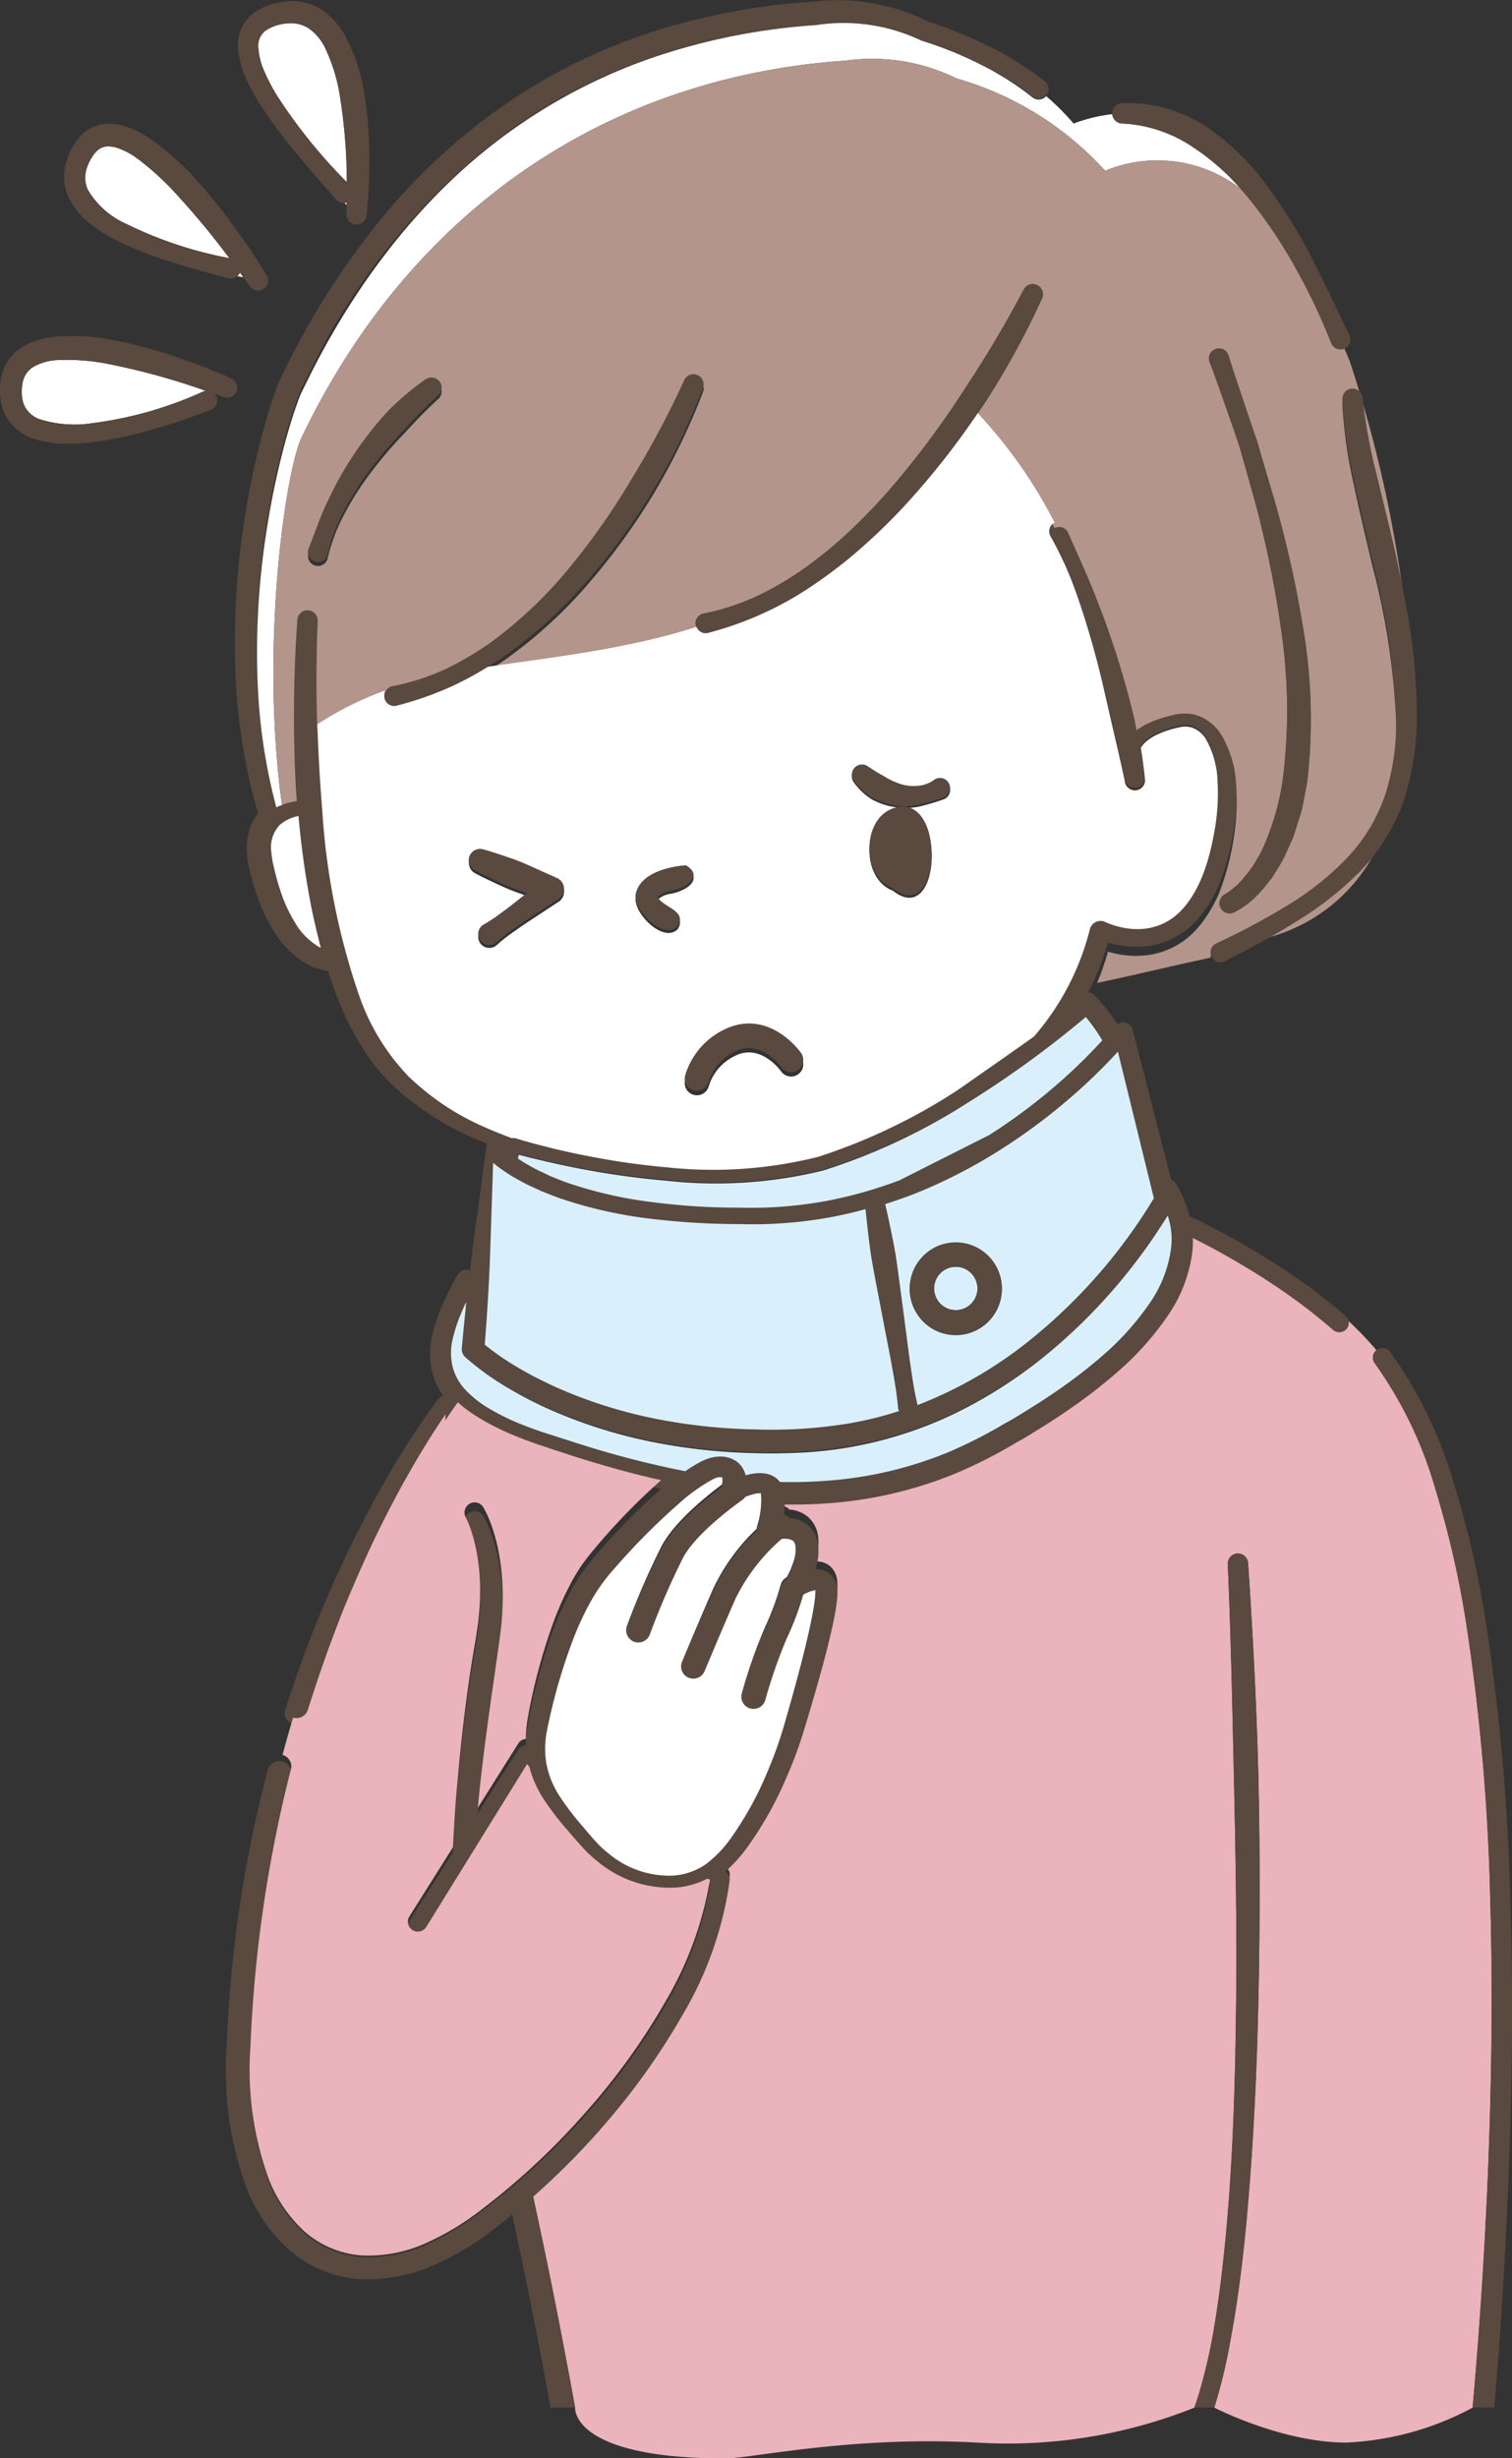 <svg xmlns="http://www.w3.org/2000/svg" width="120" height="195" viewBox="0 0 120 195">
  <rect x="0" y="0" width="120" height="195" fill="#333333" stroke="none"/>
  <g id="グループ_573" data-name="グループ 573" transform="translate(-470.528 -1765.893)">
    <path id="パス_14160" data-name="パス 14160" d="M18.431,23.676a2.238,2.238,0,0,0-.5.59,3.707,3.707,0,0,1,1.569-.848,1.32,1.32,0,0,0-1.071.259" transform="translate(459.884 1754.108)" fill="#fff"/>
    <path id="パス_14161" data-name="パス 14161" d="M142.666,199.249a170.286,170.286,0,0,0-1.9-22.363,77.146,77.146,0,0,0-2.493-10.879,32.5,32.5,0,0,0-4.771-9.867l-.009-.011a.754.754,0,0,1,.126-1.039c-.041-.048-.08-.1-.121-.149a29.049,29.049,0,0,0-2.27-2.333.748.748,0,0,1-1.041.067h0l-.015-.014c-.988-.852-2-1.684-3.062-2.449s-2.146-1.51-3.265-2.2-2.253-1.359-3.412-1.984c-.457-.246-.921-.484-1.386-.72a7.929,7.929,0,0,1-.042,1.126,11.579,11.579,0,0,1-1.967,5.124,23.509,23.509,0,0,1-3.481,4.04,41,41,0,0,1-4.1,3.277c-.712.5-1.427,1-2.169,1.451s-1.464.938-2.223,1.353a39.687,39.687,0,0,1-4.661,2.41,32.425,32.425,0,0,1-10.234,2.462c-1.172.089-2.345.116-3.516.1-.006.2-.005.4-.026.6-.008.071-.018.139-.027.209a.939.939,0,0,1,.429.27c.108.012.213.017.328.038a2.544,2.544,0,0,1,1.26.651,2.445,2.445,0,0,1,.668,1.275,4.4,4.4,0,0,1-.2,2.151,1.75,1.75,0,0,1,.98.238,1.564,1.564,0,0,1,.585.656,2.1,2.1,0,0,1,.179.656c.008.174.012.349.011.517l-.036.438c-.032.284-.072.553-.116.822-.092.531-.2,1.05-.314,1.563-.464,2.05-1.025,4.047-1.6,6.041-.3,1-.587,1.979-.912,2.99s-.725,1.992-1.151,2.958a28.616,28.616,0,0,1-3.131,5.54,12.125,12.125,0,0,1-1.635,1.8.739.739,0,0,1,.349.7,28.98,28.98,0,0,1-3.742,10.77,54.8,54.8,0,0,1-6.566,9.215,60.614,60.614,0,0,1-5.317,5.361q1.831,8.4,3.354,16.859s-.366,4.03,11.922,4.03c2.126,0,9.921-1.8,19.975-1.257a39.907,39.907,0,0,0,17.256-2.773c.163-.455.317-.915.445-1.387a42.352,42.352,0,0,0,.991-4.212c.514-2.854.85-5.753,1.115-8.658.522-5.814.692-11.667.759-17.518s-.026-11.707-.158-17.561-.247-11.717-.5-17.559v-.007a.806.806,0,0,1,1.609-.089c.392,5.872.7,11.735.829,17.613s.106,11.755-.027,17.635-.431,11.759-.993,17.629c-.294,2.934-.659,5.866-1.209,8.781a44.118,44.118,0,0,1-1.282,5.333s5.358,2.773,10.484,2.773a23.327,23.327,0,0,0,10.018-2.773q.771-8.582,1.155-17.207c.332-7.5.455-15.006.26-22.5" transform="translate(446.147 1717.905)" fill="#ebb3bb"/>
    <path id="パス_14162" data-name="パス 14162" d="M170.441,202.977a173.678,173.678,0,0,0-1.964-22.569,78.748,78.748,0,0,0-2.564-11.092,33.924,33.924,0,0,0-5.036-10.331.756.756,0,0,0-1.059-.144c-.008.006-.011.016-.019.022a.754.754,0,0,0-.126,1.039l.008.011a32.459,32.459,0,0,1,4.771,9.868,77.04,77.04,0,0,1,2.494,10.879,170.291,170.291,0,0,1,1.9,22.363c.2,7.5.073,15-.26,22.5q-.392,8.611-1.155,17.207h1.72c.495-5.707.846-11.414,1.092-17.135.315-7.532.419-15.075.2-22.618" transform="translate(419.972 1714.133)" fill="#59493e"/>
    <path id="パス_14163" data-name="パス 14163" d="M62.431,176.186A54.3,54.3,0,0,0,69,167.059a28.537,28.537,0,0,0,3.742-10.667.732.732,0,0,0-.349-.7,12.038,12.038,0,0,0,1.634-1.78,28.275,28.275,0,0,0,3.132-5.487c.425-.957.814-1.928,1.151-2.93s.617-1.971.911-2.962c.58-1.975,1.142-3.952,1.606-5.983.116-.509.221-1.022.314-1.548.044-.266.084-.533.116-.814l.036-.434c0-.166,0-.34-.011-.512a2.068,2.068,0,0,0-.179-.651,1.543,1.543,0,0,0-.585-.649,1.757,1.757,0,0,0-.98-.235,4.325,4.325,0,0,0,.2-2.131,2.408,2.408,0,0,0-.668-1.262,2.543,2.543,0,0,0-1.26-.645c-.115-.021-.219-.026-.328-.038a.946.946,0,0,0-.429-.267c.009-.069.019-.137.027-.208.02-.194.02-.393.025-.59,1.171.019,2.344-.008,3.517-.1a32.665,32.665,0,0,0,10.234-2.439,39.772,39.772,0,0,0,4.662-2.386c.759-.412,1.487-.884,2.223-1.34s1.456-.94,2.169-1.437a40.726,40.726,0,0,0,4.1-3.245,23.317,23.317,0,0,0,3.481-4,11.413,11.413,0,0,0,1.968-5.076,7.871,7.871,0,0,0,.042-1.115c.464.233.929.469,1.385.713q1.737.929,3.412,1.965c1.119.684,2.206,1.416,3.266,2.179s2.074,1.583,3.061,2.427l.016.014h0a.753.753,0,0,0,1.041-.066c.005-.006.012-.008.017-.013a.739.739,0,0,0-.08-1.048c-1.03-.876-2.079-1.728-3.178-2.506s-2.214-1.533-3.362-2.232-2.31-1.371-3.5-2c-.769-.408-1.545-.793-2.331-1.169a10.614,10.614,0,0,0-1.045-2.533.859.859,0,0,0-.159-.2.831.831,0,0,0-.261-.156l-3.055-11.893a.785.785,0,0,0-1.209-.451,17.651,17.651,0,0,0-1.805-2.267.828.828,0,0,0-.508-.25c.249-.488.482-.983.693-1.488A21.492,21.492,0,0,0,102.766,82a9.36,9.36,0,0,0,1.1.244,7.292,7.292,0,0,0,2.159.012,6.35,6.35,0,0,0,3.782-2.026,10.258,10.258,0,0,0,2.044-3.544,20.479,20.479,0,0,0,.928-3.83,17.865,17.865,0,0,0,.164-3.947,8.428,8.428,0,0,0-1.179-3.946,3.669,3.669,0,0,0-1.8-1.489,3.246,3.246,0,0,0-1.217-.186,3.941,3.941,0,0,0-.592.069l-.5.114a9,9,0,0,0-1.962.717,6.484,6.484,0,0,0-.66.409c-.057-.286-.1-.574-.164-.859-.389-1.681-.879-3.339-1.395-4.987s-1.129-3.268-1.769-4.876-1.39-3.173-2.089-4.775a.9.9,0,0,0-.042-.083.79.79,0,0,0-1.046-.294c-.011.006-.022,0-.033.011a.777.777,0,0,0-.286,1.068l.009.014a28.07,28.07,0,0,1,2.079,4.587c.562,1.59,1.064,3.2,1.5,4.834s.816,3.276,1.187,4.923.784,3.3,1.128,4.928l0,.023a.807.807,0,0,0,1.591-.252c-.089-.824-.2-1.635-.327-2.442.008-.019.024-.033.031-.053-.029.07.009-.018.025-.038a1.13,1.13,0,0,1,.088-.12,2.075,2.075,0,0,1,.242-.252,3.956,3.956,0,0,1,.647-.45,7.482,7.482,0,0,1,1.616-.607l.429-.1a2.418,2.418,0,0,1,.357-.047,1.784,1.784,0,0,1,.663.091,2.127,2.127,0,0,1,1.078.911,7.068,7.068,0,0,1,.908,3.271,16.421,16.421,0,0,1-.189,3.615c-.4,2.388-1.09,4.854-2.646,6.505a4.683,4.683,0,0,1-2.837,1.475,5.581,5.581,0,0,1-1.655-.037,6.366,6.366,0,0,1-1.573-.474l-.012-.006a.958.958,0,0,0-.159-.056.875.875,0,0,0-1.061.629,20.367,20.367,0,0,1-3.59,7.4c-.271.356-.558.7-.852,1.039-.2.152-.4.307-.6.458q-2.385,1.783-4.9,3.383c-.221.142-.439.292-.661.43a46.508,46.508,0,0,1-10.948,5.17,34.572,34.572,0,0,1-12.015.829,59.262,59.262,0,0,1-6.055-.845q-1.5-.286-2.993-.636l-1.481-.378-.735-.2-.364-.105-.18-.055-.089-.027-.045-.014a.99.99,0,0,0-.384-.033c-.669-.245-1.333-.5-1.985-.789a20.346,20.346,0,0,1-6.207-4.057,17.273,17.273,0,0,1-3.861-6.2A54.679,54.679,0,0,1,40.4,71.256c-.188-2.216-.311-4.447-.384-6.68-.093-2.856-.1-5.716.028-8.556V56a.806.806,0,0,0-1.609-.088,104.565,104.565,0,0,0-.053,14.261,6.228,6.228,0,0,0-1.181.3,4.737,4.737,0,0,0-.447.188,44.307,44.307,0,0,1-1.461-9.322,60.756,60.756,0,0,1,.725-12.675,63.365,63.365,0,0,1,1.313-6.225c.274-1.022.57-2.039.908-3.031l.261-.73a5.41,5.41,0,0,1,.294-.693l.7-1.4A52.058,52.058,0,0,1,55.7,17.28a43.886,43.886,0,0,1,11.337-5.664A51.078,51.078,0,0,1,79.554,9.2h.019l.049-.006a14.483,14.483,0,0,1,8.283,1.2l.023.011a.609.609,0,0,0,.074.028,30.636,30.636,0,0,1,4.611,1.841,23.652,23.652,0,0,1,4.159,2.61.785.785,0,0,0,1.079-.1c.006-.008.017-.011.023-.018a.772.772,0,0,0-.124-1.091,25.238,25.238,0,0,0-4.434-2.785,37.3,37.3,0,0,0-4.768-1.935,16.25,16.25,0,0,0-9.191-1.6l.068-.007a53,53,0,0,0-13,2.462A44.982,44.982,0,0,0,54.6,15.73a48.454,48.454,0,0,0-9.633,9A61.247,61.247,0,0,0,37.838,35.74L37.1,37.231a6.94,6.94,0,0,0-.332.8l-.279.792c-.352,1.047-.652,2.1-.93,3.156a65.035,65.035,0,0,0-1.319,6.407,62.412,62.412,0,0,0-.683,13.045,45.538,45.538,0,0,0,1.761,10.328,3.814,3.814,0,0,0-.7,1.285,5.464,5.464,0,0,0-.192,1.923,8.635,8.635,0,0,0,.325,1.728c.144.534.294,1.067.492,1.593a13.084,13.084,0,0,0,1.489,3.065A6.929,6.929,0,0,0,39.393,83.8a4.85,4.85,0,0,0,1.471.456c.261.815.541,1.626.871,2.424a22.454,22.454,0,0,0,1.8,3.566A15.478,15.478,0,0,0,46.089,93.4a22.529,22.529,0,0,0,6.747,4.281c.21.09.424.164.634.25l-.138,1.012a.86.86,0,0,1-.1-.075l0,0,.09.095.006.006-.92,6.745c-.1.76-.183,1.526-.274,2.29a.836.836,0,0,0-.269-.061l-.12,0a.907.907,0,0,0-.563.353l-.065.1-.042.073-.082.145-.159.289-.3.584c-.2.392-.387.787-.562,1.193a13.883,13.883,0,0,0-.866,2.561,6.272,6.272,0,0,0,.045,2.9,5.411,5.411,0,0,0,.844,1.78.791.791,0,0,0-.36.251,58.653,58.653,0,0,0-3.822,5.8q-1.745,2.977-3.249,6.079c-.983,2.074-1.939,4.163-2.771,6.3-.864,2.127-1.609,4.3-2.322,6.477v0a.925.925,0,0,0,.6,1.166h.013a.936.936,0,0,0,1.164-.6l.005-.016c.694-2.142,1.418-4.275,2.238-6.374.794-2.108,1.712-4.168,2.655-6.214q1.45-3.053,3.122-5.992c.91-1.581,1.881-3.156,2.916-4.637l-.028.5q.481-.73,1-1.439a11.04,11.04,0,0,0,1.63,1.187,19.377,19.377,0,0,0,2.389,1.228c.814.348,1.637.658,2.467.938l2.449.8c2.36.748,4.76,1.425,7.2,1.965a49.673,49.673,0,0,0-5.03,5.088c-.4.462-.788.923-1.178,1.467a8.8,8.8,0,0,0-.531.8,9.3,9.3,0,0,0-.472.824,24.839,24.839,0,0,0-1.493,3.408,45.706,45.706,0,0,0-1.8,6.65l-.077.425a9.828,9.828,0,0,0-.157,1.673.717.717,0,0,0-.582.324l-3.226,5.073c.019-.19.033-.38.052-.569.376-3.764.934-7.509,1.475-11.256l.2-1.412c.055-.491.144-.977.169-1.472a21.5,21.5,0,0,0,.05-2.974,17.589,17.589,0,0,0-.414-2.967,12.953,12.953,0,0,0-.424-1.457,8.654,8.654,0,0,0-.652-1.458.811.811,0,0,0-1.068-.319.793.793,0,0,0-.35,1.073l.031.06a7.582,7.582,0,0,1,.461,1.168,12.957,12.957,0,0,1,.332,1.294,15.879,15.879,0,0,1,.307,2.685,19.768,19.768,0,0,1-.113,2.725c-.034.455-.124.906-.182,1.359l-.24,1.408c-.632,3.769-1.048,7.574-1.367,11.387-.1,1.273-.177,2.548-.24,3.825l-3.461,5.442,0,0a.776.776,0,0,0,.254,1.074.792.792,0,0,0,1.084-.253l8-12.793c.059.067.117.134.177.2a8.721,8.721,0,0,0,1.148,2.563,22.288,22.288,0,0,0,1.955,2.511c.349.394.659.766,1.033,1.169a9.92,9.92,0,0,0,1.2,1.135,9.019,9.019,0,0,0,6.236,2.127,6.589,6.589,0,0,0,2.567-.711l.2.1a27.724,27.724,0,0,1-3.533,9.561,51.9,51.9,0,0,1-6.436,8.812,55.982,55.982,0,0,1-8.031,7.424A21.491,21.491,0,0,1,48.6,185.3a11.282,11.282,0,0,1-5.03.958,7.786,7.786,0,0,1-4.546-1.86,11.015,11.015,0,0,1-2.878-4.182,24.883,24.883,0,0,1-1.433-10.488,104.057,104.057,0,0,1,3.2-21.651.933.933,0,0,0-.669-1.135l-.008,0a.945.945,0,0,0-1.152.669,100.112,100.112,0,0,0-3.266,22.047,26.661,26.661,0,0,0,1.629,11.254,12.8,12.8,0,0,0,3.4,4.845,9.6,9.6,0,0,0,5.607,2.26,13.025,13.025,0,0,0,5.835-1.122,23,23,0,0,0,4.931-2.993c.429-.327.839-.675,1.257-1.014q1.651,7.63,3.048,15.313h1.946q-1.527-8.386-3.354-16.7a60.128,60.128,0,0,0,5.317-5.31M40.177,82.274a5.277,5.277,0,0,1-1.918-1.906,11.281,11.281,0,0,1-1.222-2.686c-.167-.474-.292-.966-.414-1.46a8.645,8.645,0,0,1-.257-1.4,2.568,2.568,0,0,1,.661-2.139,3.281,3.281,0,0,1,1.5-.711,68.512,68.512,0,0,0,1.02,7.163q.332,1.6.753,3.189c-.039-.019-.082-.029-.121-.05m63.375,8.489,2.855,11.515a42.68,42.68,0,0,1-10.036,11.3,33.46,33.46,0,0,1-8.718,4.945c-.314-1.291-.483-2.6-.674-3.915l-.523-3.957c-.181-1.317-.348-2.637-.548-3.952-.232-1.309-.508-2.612-.809-3.91-.005-.021-.018-.036-.024-.056.8-.253,1.6-.523,2.381-.828A41.851,41.851,0,0,0,93.8,98.731a46.465,46.465,0,0,0,5.736-4.143,45.073,45.073,0,0,0,4.016-3.825M56.229,98.272c.022-.03.018-.022,0,0Zm-.279.676c.017-.058.04-.114.06-.171l.077.02.761.193,1.525.356q1.525.349,3.064.627,3.077.556,6.2.83A36.015,36.015,0,0,0,80.2,100a48.59,48.59,0,0,0,11.374-5.278A80.813,80.813,0,0,0,101,87.949a14.65,14.65,0,0,1,1.312,1.839,42.9,42.9,0,0,1-3.789,3.628,45.065,45.065,0,0,1-5.195,3.812l-4.885,2.436-2.211,1.107a34.851,34.851,0,0,1-5.892,1.642,33.384,33.384,0,0,1-6.822.514,53.18,53.18,0,0,1-6.878-.428,33.753,33.753,0,0,1-6.657-1.49c-.538-.174-1.053-.4-1.578-.6-.5-.242-1.023-.458-1.5-.74a11.388,11.388,0,0,1-.985-.6c.009-.041.014-.083.026-.124m-2.229,7.837.241-7.237c.21.174.422.343.642.494a13.47,13.47,0,0,0,1.569.956c.531.3,1.091.526,1.637.784.562.213,1.116.451,1.685.632a35.181,35.181,0,0,0,6.957,1.528,58.718,58.718,0,0,0,7.06.422,34.9,34.9,0,0,0,7.091-.511c.983-.176,1.955-.4,2.918-.661.126,1.278.274,2.553.463,3.821.23,1.31.493,2.615.74,3.921l.766,3.917c.238,1.309.5,2.614.61,3.943a.844.844,0,0,0,.019.118.759.759,0,0,0,.066.14,28.769,28.769,0,0,1-3.729.933,38.279,38.279,0,0,1-7.738.513,45.13,45.13,0,0,1-7.751-.815,37.719,37.719,0,0,1-7.422-2.248,31.816,31.816,0,0,1-3.46-1.709,21.3,21.3,0,0,1-2.791-1.889c.187-2.364.338-4.69.424-7.051m6.932,14.846-2.432-.768q-1.191-.384-2.336-.85a17.6,17.6,0,0,1-2.179-1.081,8.275,8.275,0,0,1-1.842-1.4,4.176,4.176,0,0,1-1.083-1.81,4.576,4.576,0,0,1-.052-2.136,12.434,12.434,0,0,1,.746-2.258c.114-.274.245-.543.374-.814-.129,1.218-.251,2.435-.361,3.642l0,.026a.829.829,0,0,0,.276.689,21.678,21.678,0,0,0,3.4,2.42,30.917,30.917,0,0,0,3.652,1.844,39.589,39.589,0,0,0,7.786,2.393,46.989,46.989,0,0,0,8.078.882c1.355.037,2.705.018,4.06-.057a31.551,31.551,0,0,0,4.077-.507A32.166,32.166,0,0,0,90.59,119.3a37.1,37.1,0,0,0,6.9-4.314,43.538,43.538,0,0,0,5.842-5.6,44.171,44.171,0,0,0,4.173-5.652c.043.137.085.275.12.41a5.738,5.738,0,0,1,.137,2.227,9.741,9.741,0,0,1-1.726,4.3,21.72,21.72,0,0,1-3.234,3.657,39.2,39.2,0,0,1-3.937,3.067c-.69.474-1.38.947-2.106,1.373s-1.425.891-2.171,1.287a38.449,38.449,0,0,1-4.464,2.253,31.356,31.356,0,0,1-9.654,2.251,36.9,36.9,0,0,1-3.743.1,1.583,1.583,0,0,0-.328-.327,1.871,1.871,0,0,0-.774-.326,3.253,3.253,0,0,0-1.188.031c-.15.03-.292.065-.43.1a1.925,1.925,0,0,0-.682-1.061,2.26,2.26,0,0,0-1.5-.406,2.781,2.781,0,0,0-.674.115A4.122,4.122,0,0,0,70.6,123a10.881,10.881,0,0,0-1.375.825,76.291,76.291,0,0,1-8.573-2.2m14.555,4.117h0m-4.389,29.27a5.247,5.247,0,0,1-2.525.868,7.553,7.553,0,0,1-5.2-1.769,8.006,8.006,0,0,1-1.042-.974c-.324-.351-.669-.771-1-1.149a20.807,20.807,0,0,1-1.81-2.356,7.045,7.045,0,0,1-1.048-2.568,7.174,7.174,0,0,1,.046-2.556l.045-.216a44.521,44.521,0,0,1,1.954-6.754,23.165,23.165,0,0,1,1.452-3.144,14.315,14.315,0,0,1,2-2.743,53,53,0,0,1,5.008-4.983,14.292,14.292,0,0,1,2.723-1.931,2.417,2.417,0,0,1,.292-.115.756.756,0,0,1,.216-.039.7.7,0,0,1,.214.011.466.466,0,0,1,.023.114,1.6,1.6,0,0,1-.031.447c-1.114.818-3.7,2.849-4.774,4.8a60.162,60.162,0,0,0-2.772,6.319.958.958,0,0,0,.573,1.234,1,1,0,0,0,.336.06.969.969,0,0,0,.909-.628,59.412,59.412,0,0,1,2.657-6.066c1.131-2.057,4.66-4.484,4.695-4.509a.936.936,0,0,0,.228-.235,5.134,5.134,0,0,1,.81-.248,1.784,1.784,0,0,1,.421-.041c.012.114.028.293.028.414a6.634,6.634,0,0,1-.024.725,6.516,6.516,0,0,1-.282,1.4l-.005.015a.88.88,0,0,0-.043.245,15.834,15.834,0,0,0-3.445,4.685c-1.331,3.016-2.47,5.736-2.481,5.763a.957.957,0,0,0,.525,1.255.974.974,0,0,0,1.267-.52c.011-.027,1.143-2.729,2.466-5.728a14.969,14.969,0,0,1,3.657-4.664,2.063,2.063,0,0,1,.554.02c.362.1.427.163.523.49a2.807,2.807,0,0,1-.164,1.334,7.354,7.354,0,0,1-.511,1.166.958.958,0,0,0-.488.6,21.656,21.656,0,0,1-1.253,3.355,40.6,40.6,0,0,0-1.833,5.182.959.959,0,0,0,.669,1.185.949.949,0,0,0,.265.037.968.968,0,0,0,.932-.7,39.853,39.853,0,0,1,1.7-4.84,22.324,22.324,0,0,0,1.311-3.434,3.383,3.383,0,0,1,.882-.352.572.572,0,0,1,.076-.011l.005.234-.024.331c-.023.227-.056.467-.093.706-.079.482-.174.972-.28,1.463-.425,1.965-.959,3.935-1.512,5.894-.278.974-.567,1.969-.862,2.918s-.669,1.88-1.065,2.8A26.324,26.324,0,0,1,72.8,153a9.117,9.117,0,0,1-1.981,2.015" transform="translate(455.697 1758.667)" fill="#59493e"/>
    <path id="パス_14164" data-name="パス 14164" d="M143.852,235.014c.562-5.87.848-11.75.993-17.629s.151-11.759.027-17.635-.437-11.74-.829-17.612a.806.806,0,0,0-1.61.089v.007c.256,5.843.371,11.707.5,17.558s.226,11.71.157,17.562-.236,11.7-.758,17.517c-.265,2.9-.6,5.8-1.115,8.658a42.4,42.4,0,0,1-.991,4.212c-.129.472-.281.933-.445,1.387h1.577a44.178,44.178,0,0,0,1.281-5.333c.551-2.915.916-5.847,1.21-8.781" transform="translate(425.536 1707.735)" fill="#59493e"/>
    <path id="パス_14165" data-name="パス 14165" d="M97.728,15.665h0a23.587,23.587,0,0,0-4.159-2.635,30.5,30.5,0,0,0-4.612-1.858.594.594,0,0,1-.073-.028l-.024-.011a14.357,14.357,0,0,0-8.283-1.208l-.049.006h-.02a50.647,50.647,0,0,0-12.514,2.439,43.734,43.734,0,0,0-11.337,5.718c-6.978,4.9-12.342,11.85-16.2,19.478l-.7,1.418a5.491,5.491,0,0,0-.294.7l-.261.737c-.339,1-.635,2.028-.908,3.06-.54,2.068-.981,4.168-1.313,6.285a61.873,61.873,0,0,0-.725,12.8,45.023,45.023,0,0,0,1.461,9.412,4.734,4.734,0,0,1,.447-.189c-1.685-12.2.149-25.625,1.459-28.94,8.344-17.613,23.665-28.767,43.328-30.108a15.209,15.209,0,0,1,8.758,1.42,25.292,25.292,0,0,1,11.782,7.322,10.865,10.865,0,0,1,10.729,1.4,18.432,18.432,0,0,0-3.71-3.244,10.968,10.968,0,0,0-5.679-1.905.8.8,0,0,1-.766-.74,12.846,12.846,0,0,0-3.074.744,19.526,19.526,0,0,0-2.179-2.174.781.781,0,0,1-1.079.1" transform="translate(454.742 1757.955)" fill="#fff"/>
    <path id="パス_14166" data-name="パス 14166" d="M149.906,107.354c-.953.6-1.927,1.16-2.909,1.7a13.479,13.479,0,0,0,9.345-7.3,15.05,15.05,0,0,1-1.283,1.535,26.557,26.557,0,0,1-5.152,4.067" transform="translate(423.502 1731.363)" fill="#b3958b"/>
    <path id="パス_14167" data-name="パス 14167" d="M121.98,36.325c-.009-.019-.018-.039-.025-.057a48.747,48.747,0,0,0-2.8-5.9A38.449,38.449,0,0,0,115.588,25c-.276-.346-.567-.679-.861-1.008A10.864,10.864,0,0,0,104,22.6a25.3,25.3,0,0,0-11.782-7.322,15.211,15.211,0,0,0-8.759-1.42c-19.663,1.341-34.984,12.5-43.328,30.108C38.82,47.276,36.985,60.7,38.67,72.9a6.166,6.166,0,0,1,1.181-.3A106.468,106.468,0,0,1,39.9,58.2a.806.806,0,0,1,1.609.089v.024c-.125,2.868-.121,5.755-.028,8.638a25.792,25.792,0,0,1,5.389-2.689.775.775,0,0,1,.5-.439l.056-.013.019,0a19.226,19.226,0,0,0,4.066-1.292,24.537,24.537,0,0,0,3.711-2.169A34.094,34.094,0,0,0,61.5,54.4a55.853,55.853,0,0,0,4.994-7.137,72.173,72.173,0,0,0,4.094-7.7l.014-.029a.806.806,0,0,1,1.489.615,51.633,51.633,0,0,1-3.937,8.11,51.777,51.777,0,0,1-5.322,7.279,36.493,36.493,0,0,1-6.739,6.049c-.435.289-.879.566-1.327.837,5.253-.778,11.485-1.438,17.077-3.284a.779.779,0,0,1-.321-.45.789.789,0,0,1,.573-.956l.045-.01h.008a18.909,18.909,0,0,0,4.329-1.43,24.6,24.6,0,0,0,3.95-2.371,33.246,33.246,0,0,0,3.555-2.978,44,44,0,0,0,3.2-3.379,69.215,69.215,0,0,0,5.576-7.5,91.479,91.479,0,0,0,4.784-8.036l.013-.024a.806.806,0,0,1,1.449.7,63.162,63.162,0,0,1-4.627,8.421c-.213.322-.437.636-.656.953a38.292,38.292,0,0,1,6.271,8.866.786.786,0,0,1,1.046.3c.015.027.03.057.042.084.7,1.617,1.448,3.195,2.088,4.821s1.247,3.26,1.769,4.923,1.006,3.337,1.395,5.035c.064.288.107.578.165.867a6.4,6.4,0,0,1,.66-.413,8.882,8.882,0,0,1,1.962-.723l.5-.116a3.905,3.905,0,0,1,.592-.07,3.217,3.217,0,0,1,1.217.187,3.675,3.675,0,0,1,1.8,1.5,8.57,8.57,0,0,1,1.179,3.985,18.2,18.2,0,0,1-.163,3.985,20.9,20.9,0,0,1-.928,3.867,10.383,10.383,0,0,1-2.045,3.578A6.333,6.333,0,0,1,107.49,84.8a7.228,7.228,0,0,1-2.159-.012,9.146,9.146,0,0,1-1.1-.246,21.926,21.926,0,0,1-.863,2.486c3.007-.641,5.928-1.354,9.011-2.009a.787.787,0,0,1,.422-.743l.032-.015A55.551,55.551,0,0,0,118.4,81.3a23,23,0,0,0,4.841-3.847,13.6,13.6,0,0,0,3.061-5.173,18.889,18.889,0,0,0,.8-6.063A58.707,58.707,0,0,0,125.184,53.8c-.483-2.064-.984-4.133-1.423-6.235a37.859,37.859,0,0,1-.925-6.47A.806.806,0,0,1,124.444,41l0,.023a41.675,41.675,0,0,0,1.132,6.132c.5,2.056,1.025,4.123,1.488,6.215.214,1,.423,2,.619,3a101.007,101.007,0,0,0-4.267-18.683c-.137-.324-.279-.657-.423-.994a.783.783,0,0,1-1.015-.371M51.093,40.692l-.036.032c-.922.839-1.844,1.8-2.71,2.75a32.468,32.468,0,0,0-2.531,2.951,23.221,23.221,0,0,0-2.109,3.264A14.321,14.321,0,0,0,42.313,53.3l-.009.04a.791.791,0,1,1-1.54-.363.844.844,0,0,1,.036-.114c.52-1.29.938-2.609,1.56-3.845a26.551,26.551,0,0,1,2.028-3.6,27.88,27.88,0,0,1,2.537-3.267,20.9,20.9,0,0,1,3.166-2.709.806.806,0,0,1,1,1.257m68.953,30.339-.274,1.458a8.729,8.729,0,0,1-.358,1.444l-.454,1.427c-.172.47-.406.923-.61,1.382a8.872,8.872,0,0,1-.735,1.331c-.136.215-.263.436-.407.647l-.483.6a9.211,9.211,0,0,1-1.07,1.135,6.806,6.806,0,0,1-1.388.946.8.8,0,0,1-.761-1.412l.1-.059a5.951,5.951,0,0,0,.917-.721,8.153,8.153,0,0,0,.847-.972l.391-.522c.118-.185.22-.383.331-.573a7.278,7.278,0,0,0,.6-1.184,20.472,20.472,0,0,0,1.437-5.218,43.841,43.841,0,0,0-.064-11.115,84.88,84.88,0,0,0-2.238-11.067l-.77-2.729-.388-1.364-.452-1.345c-.633-1.784-1.241-3.578-1.909-5.347l-.012-.033a.788.788,0,0,1,1.474-.557l.015.044c.569,1.828,1.2,3.631,1.806,5.444l.467,1.356.4,1.377.816,2.753A88.891,88.891,0,0,1,119.8,59.4a43.225,43.225,0,0,1,.243,11.633" transform="translate(454.23 1756.84)" fill="#b3958b"/>
    <path id="パス_14168" data-name="パス 14168" d="M131.468,20.225a10.96,10.96,0,0,1,5.678,1.906,18.383,18.383,0,0,1,3.71,3.244c.294.329.584.661.862,1.008a38.575,38.575,0,0,1,3.568,5.369,49.029,49.029,0,0,1,2.8,5.9.483.483,0,0,0,.024.057.784.784,0,0,0,1.015.372c.014-.006.027,0,.039-.01a.789.789,0,0,0,.362-1.054c-.97-1.985-1.888-4-2.914-5.974a41.736,41.736,0,0,0-3.51-5.729A19.853,19.853,0,0,0,138.2,20.5a11.455,11.455,0,0,0-6.742-1.889.813.813,0,0,0-.768.781.566.566,0,0,0,.016.091.8.8,0,0,0,.766.74" transform="translate(428.1 1755.461)" fill="#59493e"/>
    <path id="パス_14169" data-name="パス 14169" d="M154.779,57.582a41.692,41.692,0,0,1-1.132-6.132l0-.023a.806.806,0,0,0-1.609.093,37.929,37.929,0,0,0,.926,6.47c.439,2.1.941,4.171,1.423,6.235A58.72,58.72,0,0,1,156.3,76.64a18.891,18.891,0,0,1-.8,6.063,13.6,13.6,0,0,1-3.061,5.173,23.026,23.026,0,0,1-4.841,3.847,55.4,55.4,0,0,1-5.57,2.969l-.032.016a.786.786,0,0,0-.421.743.772.772,0,0,0,.084.319.788.788,0,0,0,1.061.338c.917-.475,1.834-.953,2.743-1.448.982-.536,1.956-1.094,2.908-1.7a26.543,26.543,0,0,0,5.154-4.067,15.395,15.395,0,0,0,3.445-5.71,21.852,21.852,0,0,0,.985-6.543,49.417,49.417,0,0,0-1.076-9.841c-.2-1.007-.4-2.008-.619-3-.463-2.092-.99-4.159-1.488-6.215" transform="translate(425.029 1746.035)" fill="#59493e"/>
    <path id="パス_14170" data-name="パス 14170" d="M39.927,98.256a3.282,3.282,0,0,0-1.5.718,2.609,2.609,0,0,0-.661,2.161,8.816,8.816,0,0,0,.257,1.412c.121.5.247,1,.414,1.474a11.5,11.5,0,0,0,1.221,2.712,5.317,5.317,0,0,0,1.918,1.924c.039.021.082.032.121.051q-.422-1.6-.753-3.22a69.768,69.768,0,0,1-1.02-7.232" transform="translate(454.295 1732.362)" fill="#fff"/>
    <path id="パス_14171" data-name="パス 14171" d="M89.865,59.866a45.768,45.768,0,0,1-3.414,3.408,36.32,36.32,0,0,1-3.787,3.016,26.838,26.838,0,0,1-8.82,4.111.772.772,0,0,1-.635-.123c-5.593,1.846-11.824,2.506-17.077,3.284a25.4,25.4,0,0,1-2.644,1.411,26.764,26.764,0,0,1-4.335,1.516.788.788,0,0,1-.964-.559.773.773,0,0,1,.055-.525,25.792,25.792,0,0,0-5.389,2.689c.073,2.255.2,4.507.384,6.744a55.726,55.726,0,0,0,2.986,14.917,17.474,17.474,0,0,0,3.861,6.261,20.348,20.348,0,0,0,6.207,4.1c.652.287,1.316.549,1.986.8a.979.979,0,0,1,.383.033l.045.014.089.028.18.055.365.106.734.205,1.481.381q1.489.355,2.993.642a58.522,58.522,0,0,0,6.056.853,34.248,34.248,0,0,0,12.014-.837,46.311,46.311,0,0,0,10.948-5.22c.223-.14,5.957-4.159,6.158-4.313.294-.342.58-.689.852-1.049a20.634,20.634,0,0,0,3.59-7.467.875.875,0,0,1,1.061-.635.95.95,0,0,1,.159.057l.012.006a6.317,6.317,0,0,0,1.573.479,5.523,5.523,0,0,0,1.655.037,4.669,4.669,0,0,0,2.837-1.489c1.555-1.667,2.248-4.157,2.646-6.568a16.647,16.647,0,0,0,.189-3.649,7.2,7.2,0,0,0-.908-3.3,2.136,2.136,0,0,0-1.079-.92,1.766,1.766,0,0,0-.663-.092,2.411,2.411,0,0,0-.357.047l-.429.1a7.438,7.438,0,0,0-1.616.613,3.955,3.955,0,0,0-.647.455,2.087,2.087,0,0,0-.242.254,1.217,1.217,0,0,0-.088.121c-.016.021-.055.109-.025.039a.566.566,0,0,1-.031.053c.128.814.239,1.634.327,2.465a.806.806,0,0,1-1.591.254l0-.022c-.343-1.648-.748-3.319-1.128-4.976s-.743-3.326-1.187-4.97-.933-3.275-1.5-4.88a28.473,28.473,0,0,0-2.079-4.631l-.009-.014a.789.789,0,0,1,.286-1.079c.011-.006.023-.006.033-.011a38.267,38.267,0,0,0-6.271-8.866,62.628,62.628,0,0,1-5.228,6.645m-34.873,28.8a.9.9,0,0,1,1.026-.439c.5.136.99.308,1.485.464s.984.326,1.463.519.947.417,1.421.624l1.416.636.075.034a.944.944,0,0,1,.133,1.65l-2.518,1.658c-.421.276-.825.572-1.239.857a13.45,13.45,0,0,0-1.178.942.882.882,0,0,1-1.2-1.291.922.922,0,0,1,.175-.126,13.5,13.5,0,0,0,1.262-.825c.4-.3.809-.6,1.2-.909l.961-.763c-.439-.158-.881-.306-1.313-.48-.48-.192-.947-.416-1.416-.636s-.936-.442-1.394-.692a.9.9,0,0,1-.359-1.224m16.471,5.659c-1.109,1.17-3.513-1.219-3.349-2.49.294-1.7,2.573-2.231,4-2.341,1.55.957-.253,1.931-1.321,2.049a2.013,2.013,0,0,0-.934.457c.43.856,2.365,1.074,1.606,2.326m9.544,11.526a.969.969,0,0,1-1.351-.236c-.055-.078-1.424-1.953-3.229-1.4a3.944,3.944,0,0,0-2.511,2.582.974.974,0,0,1-.937.717.95.95,0,0,1-.248-.032.967.967,0,0,1-.691-1.176,5.915,5.915,0,0,1,3.815-3.943c3.155-.974,5.3,2.009,5.387,2.136a.969.969,0,0,1-.236,1.351m7.515-14.569c-2.441-.907-2.5-5.406-.022-6.327,4.308-1.588,3.978,9.457.022,6.327m4.217-7.338a.816.816,0,0,1-.253.12,18.655,18.655,0,0,1-1.83.541,5.314,5.314,0,0,1-1.954.054,5.394,5.394,0,0,1-1.852-.625,4.956,4.956,0,0,1-1.422-1.342.806.806,0,0,1,1.1-1.143l.12.079c.346.228.789.512,1.191.72a5.631,5.631,0,0,0,1.24.593,3.366,3.366,0,0,0,1.362.168,2.5,2.5,0,0,0,1.341-.459l.026-.019a.8.8,0,1,1,.933,1.311" transform="translate(452.859 1745.257)" fill="#fff"/>
    <path id="パス_14172" data-name="パス 14172" d="M51.169,49.478A20.975,20.975,0,0,0,48,52.187a28.035,28.035,0,0,0-2.537,3.267,26.7,26.7,0,0,0-2.028,3.6c-.622,1.236-1.039,2.554-1.559,3.845a.881.881,0,0,0-.037.114.791.791,0,1,0,1.54.363l.01-.039a14.261,14.261,0,0,1,1.394-3.609A23.172,23.172,0,0,1,46.9,56.468a32.267,32.267,0,0,1,2.531-2.951c.865-.951,1.788-1.909,2.709-2.75l.036-.032a.806.806,0,0,0-1-1.257" transform="translate(453.15 1746.492)" fill="#59493e"/>
    <path id="パス_14173" data-name="パス 14173" d="M85.626,66.276a26.861,26.861,0,0,0,8.82-4.112,36.314,36.314,0,0,0,3.787-3.015,45.778,45.778,0,0,0,3.414-3.409,62.62,62.62,0,0,0,5.228-6.645c.218-.318.443-.632.656-.954a63.108,63.108,0,0,0,4.627-8.42.806.806,0,0,0-1.45-.7l-.012.024a91.689,91.689,0,0,1-4.784,8.036,69.357,69.357,0,0,1-5.576,7.5,44.274,44.274,0,0,1-3.2,3.379,33.19,33.19,0,0,1-3.555,2.979,24.619,24.619,0,0,1-3.95,2.371,18.979,18.979,0,0,1-4.329,1.43h-.008l-.045.01a.788.788,0,0,0,.383,1.528" transform="translate(441.078 1749.828)" fill="#59493e"/>
    <path id="パス_14174" data-name="パス 14174" d="M50.274,74.744a.788.788,0,0,0,.964.559,26.747,26.747,0,0,0,4.336-1.516,25.4,25.4,0,0,0,2.644-1.411c.448-.271.892-.548,1.327-.837a36.493,36.493,0,0,0,6.739-6.049A50.333,50.333,0,0,0,75.543,50.1a.806.806,0,0,0-1.489-.615l-.014.029a72.246,72.246,0,0,1-4.094,7.7,55.906,55.906,0,0,1-4.994,7.137A34.076,34.076,0,0,1,58.684,70.3a24.469,24.469,0,0,1-3.711,2.169,19.207,19.207,0,0,1-4.065,1.292l-.019,0-.056.013a.816.816,0,0,0-.559.964" transform="translate(450.775 1746.565)" fill="#59493e"/>
    <path id="パス_14175" data-name="パス 14175" d="M146.429,57.18l-.816-2.753-.4-1.377-.467-1.356c-.605-1.812-1.237-3.616-1.806-5.443-.005-.014-.01-.03-.016-.044a.788.788,0,0,0-1.474.557l.013.033c.669,1.77,1.276,3.563,1.909,5.347l.452,1.346.388,1.363.77,2.729a84.763,84.763,0,0,1,2.238,11.067,43.845,43.845,0,0,1,.063,11.116,20.465,20.465,0,0,1-1.436,5.217,7.275,7.275,0,0,1-.6,1.184c-.111.19-.213.388-.331.573l-.391.522a8.155,8.155,0,0,1-.847.972,6.04,6.04,0,0,1-.917.722l-.1.058a.8.8,0,0,0,.761,1.412,6.806,6.806,0,0,0,1.388-.946,9.2,9.2,0,0,0,1.07-1.135l.483-.605c.144-.21.271-.431.407-.647a8.8,8.8,0,0,0,.735-1.331c.2-.46.437-.913.61-1.382l.454-1.427a8.729,8.729,0,0,0,.358-1.444l.274-1.458a43.227,43.227,0,0,0-.243-11.633,88.917,88.917,0,0,0-2.523-11.236" transform="translate(425.082 1747.823)" fill="#59493e"/>
    <path id="パス_14178" data-name="パス 14178" d="M105.7,97.347c-2.475.921-2.419,5.42.022,6.327,3.955,3.131,4.286-7.914-.022-6.327" transform="translate(435.66 1732.681)" fill="#59493e"/>
    <path id="パス_14179" data-name="パス 14179" d="M79.769,106.235a2,2,0,0,1,.934-.457c1.068-.118,2.87-1.092,1.321-2.049-1.425.11-3.7.641-4,2.34-.164,1.272,2.24,3.661,3.349,2.49.758-1.252-1.177-1.469-1.606-2.325" transform="translate(442.947 1730.799)" fill="#59493e"/>
    <path id="パス_14180" data-name="パス 14180" d="M87.3,121.574a5.913,5.913,0,0,0-3.815,3.943.97.97,0,0,0,1.876.492,3.943,3.943,0,0,1,2.511-2.582c1.8-.554,3.173,1.322,3.229,1.4a.969.969,0,1,0,1.586-1.115c-.089-.128-2.231-3.111-5.387-2.137" transform="translate(441.414 1725.701)" fill="#59493e"/>
    <path id="パス_14181" data-name="パス 14181" d="M65.431,135.226l0,0c.019-.027.024-.034,0,0" transform="translate(446.496 1721.732)" fill="#d9f0fc"/>
    <path id="パス_14182" data-name="パス 14182" d="M67.49,133.3c.525.2,1.04.43,1.578.606a33.478,33.478,0,0,0,6.657,1.5,52.8,52.8,0,0,0,6.878.432,33.063,33.063,0,0,0,6.821-.519,34.5,34.5,0,0,0,5.893-1.659l2.212-1.117,4.885-2.46a45.026,45.026,0,0,0,5.195-3.848,43.082,43.082,0,0,0,3.789-3.663,14.859,14.859,0,0,0-1.311-1.857,80.782,80.782,0,0,1-9.432,6.838,48.378,48.378,0,0,1-11.374,5.329,35.681,35.681,0,0,1-12.558.811q-3.124-.271-6.2-.838-1.538-.283-3.063-.633l-1.525-.359-.761-.2-.077-.02c-.019.057-.043.114-.06.172-.011.042-.017.084-.025.126a11.252,11.252,0,0,0,.984.6c.475.284,1,.5,1.5.747" transform="translate(446.615 1725.85)" fill="#d9f0fc"/>
    <path id="パス_14183" data-name="パス 14183" d="M77.605,162.369a4.1,4.1,0,0,1,.551-.214,2.752,2.752,0,0,1,.674-.116,2.244,2.244,0,0,1,1.5.41,1.946,1.946,0,0,1,.682,1.071c.139-.037.28-.073.43-.1a3.222,3.222,0,0,1,1.188-.031,1.875,1.875,0,0,1,.774.33,1.59,1.59,0,0,1,.328.33,36.559,36.559,0,0,0,3.743-.1,31.117,31.117,0,0,0,9.654-2.273,38.364,38.364,0,0,0,4.464-2.274c.745-.4,1.453-.858,2.17-1.3s1.417-.908,2.107-1.387a39.165,39.165,0,0,0,3.937-3.1,21.8,21.8,0,0,0,3.234-3.692,9.89,9.89,0,0,0,1.727-4.345,5.847,5.847,0,0,0-.137-2.248c-.034-.136-.077-.275-.12-.414a44.574,44.574,0,0,1-4.173,5.706,43.767,43.767,0,0,1-5.842,5.65,37.031,37.031,0,0,1-6.9,4.355,31.931,31.931,0,0,1-7.779,2.566,31.235,31.235,0,0,1-4.076.512c-1.355.076-2.705.095-4.06.057a46.575,46.575,0,0,1-8.079-.89,39.326,39.326,0,0,1-7.786-2.416,30.739,30.739,0,0,1-3.652-1.861,21.682,21.682,0,0,1-3.4-2.443.837.837,0,0,1-.276-.7l0-.026c.109-1.218.232-2.447.36-3.677-.129.273-.259.545-.373.822a12.527,12.527,0,0,0-.746,2.279,4.644,4.644,0,0,0,.052,2.156,4.217,4.217,0,0,0,1.083,1.828,8.3,8.3,0,0,0,1.841,1.418,17.491,17.491,0,0,0,2.179,1.092q1.143.473,2.336.858l2.432.776a75.7,75.7,0,0,0,8.573,2.22,10.808,10.808,0,0,1,1.375-.833" transform="translate(448.694 1719.398)" fill="#d9f0fc"/>
    <path id="パス_14184" data-name="パス 14184" d="M112.742,148.5a1.719,1.719,0,1,0,1.718,1.719,1.721,1.721,0,0,0-1.718-1.719" transform="translate(433.643 1717.879)" fill="#d9f0fc"/>
    <path id="パス_14185" data-name="パス 14185" d="M114.327,132.721a41.665,41.665,0,0,1-6.347,3.208c-.782.308-1.578.581-2.38.836.006.02.019.036.024.057.3,1.311.577,2.625.81,3.947.2,1.328.366,2.661.548,3.991l.522,3.994c.191,1.323.361,2.651.675,3.954a33.4,33.4,0,0,0,8.718-4.994A42.973,42.973,0,0,0,126.934,136.3l-2.856-11.625a45.053,45.053,0,0,1-4.016,3.861,46.552,46.552,0,0,1-5.735,4.184m-3.114,14.439a3.657,3.657,0,1,1,3.658-3.657,3.661,3.661,0,0,1-3.658,3.657" transform="translate(435.172 1724.641)" fill="#d9f0fc"/>
    <path id="パス_14186" data-name="パス 14186" d="M67.6,155.084a37.46,37.46,0,0,0,7.422,2.269,44.72,44.72,0,0,0,7.751.823,37.913,37.913,0,0,0,7.738-.518,28.523,28.523,0,0,0,3.73-.942.77.77,0,0,1-.066-.141.859.859,0,0,1-.019-.119c-.113-1.341-.372-2.659-.61-3.98l-.766-3.955c-.248-1.319-.511-2.636-.74-3.959-.19-1.28-.338-2.567-.463-3.858-.963.261-1.935.49-2.918.668a34.576,34.576,0,0,1-7.091.516,58.3,58.3,0,0,1-7.06-.425,34.934,34.934,0,0,1-6.957-1.543c-.57-.183-1.125-.424-1.685-.638-.546-.261-1.107-.485-1.637-.791a13.447,13.447,0,0,1-1.569-.965c-.22-.152-.432-.322-.643-.5l-.241,7.307c-.086,2.383-.236,4.732-.424,7.119a21.331,21.331,0,0,0,2.79,1.907,31.764,31.764,0,0,0,3.461,1.726" transform="translate(447.646 1721.102)" fill="#d9f0fc"/>
    <path id="パス_14187" data-name="パス 14187" d="M61.246,136.065h0c-.006-.007-.022-.024,0,0" transform="translate(447.678 1721.488)" fill="#59493e"/>
    <path id="パス_14188" data-name="パス 14188" d="M38.653,193.822a105.994,105.994,0,0,0-3.2,21.858,25.349,25.349,0,0,0,1.433,10.589,11.13,11.13,0,0,0,2.878,4.222,7.751,7.751,0,0,0,4.546,1.878,11.186,11.186,0,0,0,5.03-.967,21.453,21.453,0,0,0,4.578-2.778,56.193,56.193,0,0,0,8.031-7.5,52.405,52.405,0,0,0,6.437-8.9,28.148,28.148,0,0,0,3.532-9.654l-.2-.1a6.517,6.517,0,0,1-2.567.717,8.966,8.966,0,0,1-6.236-2.146,9.957,9.957,0,0,1-1.2-1.146c-.374-.406-.684-.782-1.033-1.18a22.387,22.387,0,0,1-1.955-2.535,8.824,8.824,0,0,1-1.149-2.589c-.06-.065-.118-.134-.177-.2l-8,12.916a.787.787,0,0,1-1.339-.829l0-.005,3.461-5.495c.063-1.288.14-2.576.24-3.861.319-3.85.735-7.691,1.368-11.5l.239-1.421c.057-.457.148-.913.182-1.372a20.041,20.041,0,0,0,.113-2.751,16.169,16.169,0,0,0-.307-2.711c-.09-.444-.2-.881-.332-1.307a7.74,7.74,0,0,0-.462-1.179l-.031-.06a.8.8,0,0,1,1.418-.761,8.787,8.787,0,0,1,.652,1.473,13.026,13.026,0,0,1,.424,1.471,17.92,17.92,0,0,1,.414,3,22.037,22.037,0,0,1-.05,3c-.025.5-.113.99-.169,1.486l-.2,1.425c-.541,3.784-1.1,7.565-1.474,11.365-.019.192-.034.383-.052.575l3.226-5.122a.719.719,0,0,1,.582-.327,10.014,10.014,0,0,1,.157-1.688l.077-.429a46.5,46.5,0,0,1,1.8-6.714,25.163,25.163,0,0,1,1.493-3.44,9.425,9.425,0,0,1,.472-.833,8.843,8.843,0,0,1,.531-.812c.39-.549.779-1.014,1.178-1.48a49.848,49.848,0,0,1,5.029-5.137c-2.439-.544-4.84-1.228-7.2-1.983l-2.45-.809q-1.244-.423-2.467-.946a19.3,19.3,0,0,1-2.388-1.24,10.975,10.975,0,0,1-1.63-1.2q-.517.716-1,1.453l.028-.506c-1.036,1.5-2.006,3.086-2.916,4.683q-1.677,2.96-3.122,6.049c-.943,2.066-1.861,4.146-2.655,6.274-.82,2.118-1.544,4.272-2.238,6.434l-.006.016a.934.934,0,0,1-1.163.607c-.291.962-.569,1.953-.842,2.963a.942.942,0,0,1,.669,1.146" transform="translate(454.957 1712.437)" fill="#ebb3bb"/>
    <line id="線_59" data-name="線 59" x1="0.001" y1="0.001" transform="translate(530.905 1884.438)" fill="none" stroke="#fff" stroke-linecap="round" stroke-linejoin="round" stroke-width="0"/>
    <path id="パス_14189" data-name="パス 14189" d="M82.735,200.921a26.619,26.619,0,0,0,2.909-5.25c.4-.929.76-1.875,1.065-2.826s.585-1.962.862-2.946c.552-1.977,1.086-3.967,1.512-5.951.106-.5.2-.99.279-1.477.037-.241.07-.483.093-.713l.025-.333-.006-.236a.411.411,0,0,0-.076.011,3.361,3.361,0,0,0-.882.355,22.677,22.677,0,0,1-1.311,3.468,40.5,40.5,0,0,0-1.7,4.887.969.969,0,0,1-1.865-.529,41.107,41.107,0,0,1,1.833-5.231,21.918,21.918,0,0,0,1.253-3.387.964.964,0,0,1,.489-.6,7.528,7.528,0,0,0,.511-1.178,2.868,2.868,0,0,0,.164-1.346c-.1-.331-.162-.4-.524-.495a2.068,2.068,0,0,0-.554-.021,15.106,15.106,0,0,0-3.657,4.709c-1.323,3.028-2.455,5.757-2.466,5.784a.969.969,0,1,1-1.791-.742c.011-.027,1.15-2.773,2.481-5.82a15.958,15.958,0,0,1,3.445-4.729.924.924,0,0,1,.043-.248l.005-.016a6.627,6.627,0,0,0,.282-1.408,6.416,6.416,0,0,0,.024-.732c0-.123-.016-.3-.027-.418a1.759,1.759,0,0,0-.421.041,5.079,5.079,0,0,0-.811.251.94.94,0,0,1-.228.237c-.035.024-3.564,2.475-4.695,4.553a60.307,60.307,0,0,0-2.656,6.124.969.969,0,1,1-1.819-.671,60.981,60.981,0,0,1,2.772-6.38c1.071-1.967,3.66-4.018,4.775-4.844a1.646,1.646,0,0,0,.03-.451.475.475,0,0,0-.023-.115.681.681,0,0,0-.214-.011.753.753,0,0,0-.216.04,2.4,2.4,0,0,0-.292.116,14.243,14.243,0,0,0-2.723,1.949,53.182,53.182,0,0,0-5.009,5.032,14.446,14.446,0,0,0-2,2.77,23.523,23.523,0,0,0-1.451,3.173,45.207,45.207,0,0,0-1.954,6.82l-.045.218a7.312,7.312,0,0,0-.046,2.58,7.165,7.165,0,0,0,1.048,2.592,21,21,0,0,0,1.81,2.378c.329.381.674.806,1,1.16a8.086,8.086,0,0,0,1.042.984,7.507,7.507,0,0,0,5.2,1.786,5.212,5.212,0,0,0,2.525-.877,9.147,9.147,0,0,0,1.981-2.034" transform="translate(445.762 1710.835)" fill="#fff"/>
    <path id="パス_14190" data-name="パス 14190" d="M34.007,37.616c.172.034.33.065.478.092l-.271-.376a.768.768,0,0,1-.207.284" transform="translate(455.353 1750.181)" fill="#fff"/>
    <path id="パス_14191" data-name="パス 14191" d="M24.577,27.352a22.362,22.362,0,0,0-3.218-2.969,5.813,5.813,0,0,0-1.745-.9,2.432,2.432,0,0,0-.319-.059,3.7,3.7,0,0,0-1.569.847,3.826,3.826,0,0,0-.413.9,2.334,2.334,0,0,0,.093,1.67,6.635,6.635,0,0,0,2.985,2.68,31.635,31.635,0,0,0,8.245,2.749c-.373-.5-.75-1-1.137-1.484-.936-1.188-1.918-2.331-2.922-3.435" transform="translate(460.09 1754.101)" fill="#fff"/>
    <path id="パス_14192" data-name="パス 14192" d="M30.281,31.841l-.644-.97q-.654-.964-1.341-1.906a41.858,41.858,0,0,0-2.95-3.64,20.894,20.894,0,0,0-3.583-3.2A7.547,7.547,0,0,0,19.4,21.007a3.767,3.767,0,0,0-1.5-.078,3.028,3.028,0,0,0-1.449.675,4.045,4.045,0,0,0-.914,1.135A5.6,5.6,0,0,0,15.021,24a4.018,4.018,0,0,0,.246,2.812,5.876,5.876,0,0,0,1.692,2.024,11.992,11.992,0,0,0,2.072,1.31,28.671,28.671,0,0,0,4.4,1.733c1.483.485,2.987.867,4.478,1.273l.047.011a.79.79,0,0,0,.87-.465l.271.376.43.593.079.109a.8.8,0,0,0,1.327-.9ZM19.735,28.805a6.63,6.63,0,0,1-2.985-2.679,2.332,2.332,0,0,1-.093-1.671,3.807,3.807,0,0,1,.413-.9,2.238,2.238,0,0,1,.5-.59,1.32,1.32,0,0,1,1.071-.259,2.454,2.454,0,0,1,.319.059,5.808,5.808,0,0,1,1.745.9,22.436,22.436,0,0,1,3.218,2.968c1,1.1,1.986,2.248,2.922,3.435.386.488.763.985,1.137,1.484a31.635,31.635,0,0,1-8.245-2.749" transform="translate(460.747 1754.817)" fill="#59493e"/>
    <path id="パス_14193" data-name="パス 14193" d="M12.986,46.989a4.349,4.349,0,0,0-1.834.508,1.875,1.875,0,0,0-.9,1.279,3.454,3.454,0,0,0-.062.934,2.461,2.461,0,0,0,.177.848,2.123,2.123,0,0,0,1.22,1.116,9.183,9.183,0,0,0,4.228.315,30.3,30.3,0,0,0,8.752-2.5l.013-.006a.781.781,0,0,1,.218-.05,54.6,54.6,0,0,0-7.45-2.075,16.781,16.781,0,0,0-4.368-.37" transform="translate(462.068 1747.468)" fill="#fff"/>
    <path id="パス_14194" data-name="パス 14194" d="M26.109,47.692c-1.5-.679-2.941-1.209-4.454-1.727a35.733,35.733,0,0,0-4.614-1.247,16.792,16.792,0,0,0-4.922-.319,6.1,6.1,0,0,0-2.6.827A3.668,3.668,0,0,0,7.862,47.7,5.209,5.209,0,0,0,7.8,49.09,4.144,4.144,0,0,0,8.155,50.5a3.8,3.8,0,0,0,2.157,1.936,7.742,7.742,0,0,0,2.558.45,15.794,15.794,0,0,0,2.451-.146A31.653,31.653,0,0,0,20,51.723c1.53-.424,3.02-.956,4.512-1.525l.041-.017a.787.787,0,0,0,.4-1.041.779.779,0,0,0-.149-.208c.212.077.429.148.64.226l.061.022a.8.8,0,0,0,.608-1.489m-2.2,1.051-.013.006a30.312,30.312,0,0,1-8.753,2.5,9.192,9.192,0,0,1-4.228-.315,2.124,2.124,0,0,1-1.219-1.116,2.474,2.474,0,0,1-.178-.848,3.484,3.484,0,0,1,.062-.934,1.873,1.873,0,0,1,.9-1.279,4.343,4.343,0,0,1,1.834-.508,16.777,16.777,0,0,1,4.367.371,54.63,54.63,0,0,1,7.45,2.074.781.781,0,0,0-.218.05" transform="translate(462.746 1748.207)" fill="#59493e"/>
    <path id="パス_14195" data-name="パス 14195" d="M41.591,11.668a4.1,4.1,0,0,0-1.218-1.439A2.584,2.584,0,0,0,38.71,9.8a3.637,3.637,0,0,0-1.756.543,1.478,1.478,0,0,0-.628,1.337,5.434,5.434,0,0,0,.49,1.956A15.015,15.015,0,0,0,37.85,15.6a42,42,0,0,0,5.5,6.8,43.079,43.079,0,0,0-.51-6.585,13.833,13.833,0,0,0-1.25-4.141" transform="translate(454.7 1757.944)" fill="#fff"/>
    <path id="パス_14196" data-name="パス 14196" d="M45.856,29.632l.159.157c0-.062,0-.124,0-.187a.828.828,0,0,1-.162.029" transform="translate(452.013 1752.359)" fill="#fff"/>
    <path id="パス_14197" data-name="パス 14197" d="M42.573,10.069a5.877,5.877,0,0,0-1.843-2.032,4.34,4.34,0,0,0-2.786-.666,5.864,5.864,0,0,0-1.336.279,4.341,4.341,0,0,0-1.284.65,3.033,3.033,0,0,0-.986,1.234,3.406,3.406,0,0,0-.261,1.494,7,7,0,0,0,.679,2.538,16.483,16.483,0,0,0,1.188,2.142A39.247,39.247,0,0,0,38.8,19.525c.991,1.227,2.052,2.388,3.073,3.574l.033.035a.771.771,0,0,0,.63.225.892.892,0,0,0,.163-.029c0,.062,0,.124,0,.187-.006.232,0,.465-.012.7v.023a.806.806,0,0,0,1.607.112,42.892,42.892,0,0,0,.21-4.764,30.606,30.606,0,0,0-.381-4.784,14.432,14.432,0,0,0-1.545-4.731m-5.358,4.839a14.871,14.871,0,0,1-1.033-1.964,5.408,5.408,0,0,1-.49-1.956,1.475,1.475,0,0,1,.628-1.337,3.634,3.634,0,0,1,1.756-.544,2.584,2.584,0,0,1,1.663.434,4.085,4.085,0,0,1,1.218,1.439,13.812,13.812,0,0,1,1.25,4.141,43.162,43.162,0,0,1,.511,6.585,42.067,42.067,0,0,1-5.5-6.8" transform="translate(455.334 1758.632)" fill="#59493e"/>
    <path id="パス_14198" data-name="パス 14198" d="M111.981,145.8a3.657,3.657,0,1,0,3.658,3.657,3.661,3.661,0,0,0-3.658-3.657m0,5.376a1.719,1.719,0,1,1,1.718-1.719,1.721,1.721,0,0,1-1.718,1.719" transform="translate(434.404 1718.639)" fill="#59493e"/>
    <path id="パス_14199" data-name="パス 14199" d="M60.072,103.615c.457.25.929.462,1.394.692s.936.444,1.416.636c.432.174.874.322,1.313.48l-.961.763c-.393.314-.8.605-1.2.91a13.642,13.642,0,0,1-1.262.824.955.955,0,0,0-.175.126.882.882,0,0,0,1.2,1.291,13.45,13.45,0,0,1,1.178-.942c.414-.285.818-.582,1.239-.857l2.518-1.658a.944.944,0,0,0-.133-1.65l-.075-.034-1.416-.636c-.474-.207-.941-.432-1.421-.624s-.972-.355-1.463-.519-.982-.328-1.485-.464a.9.9,0,0,0-.667,1.662" transform="translate(448.138 1731.312)" fill="#59493e"/>
    <path id="パス_14200" data-name="パス 14200" d="M108.461,93.7l-.026.019a2.507,2.507,0,0,1-1.341.459,3.361,3.361,0,0,1-1.362-.168,5.639,5.639,0,0,1-1.241-.594c-.4-.208-.844-.492-1.191-.72l-.119-.079a.806.806,0,0,0-1.1,1.142A4.956,4.956,0,0,0,103.5,95.1a5.4,5.4,0,0,0,1.853.624,5.284,5.284,0,0,0,1.954-.054,18.772,18.772,0,0,0,1.83-.541.832.832,0,0,0,.253-.12.8.8,0,0,0-.933-1.311" transform="translate(436.205 1734.052)" fill="#59493e"/>
  </g>
</svg>
